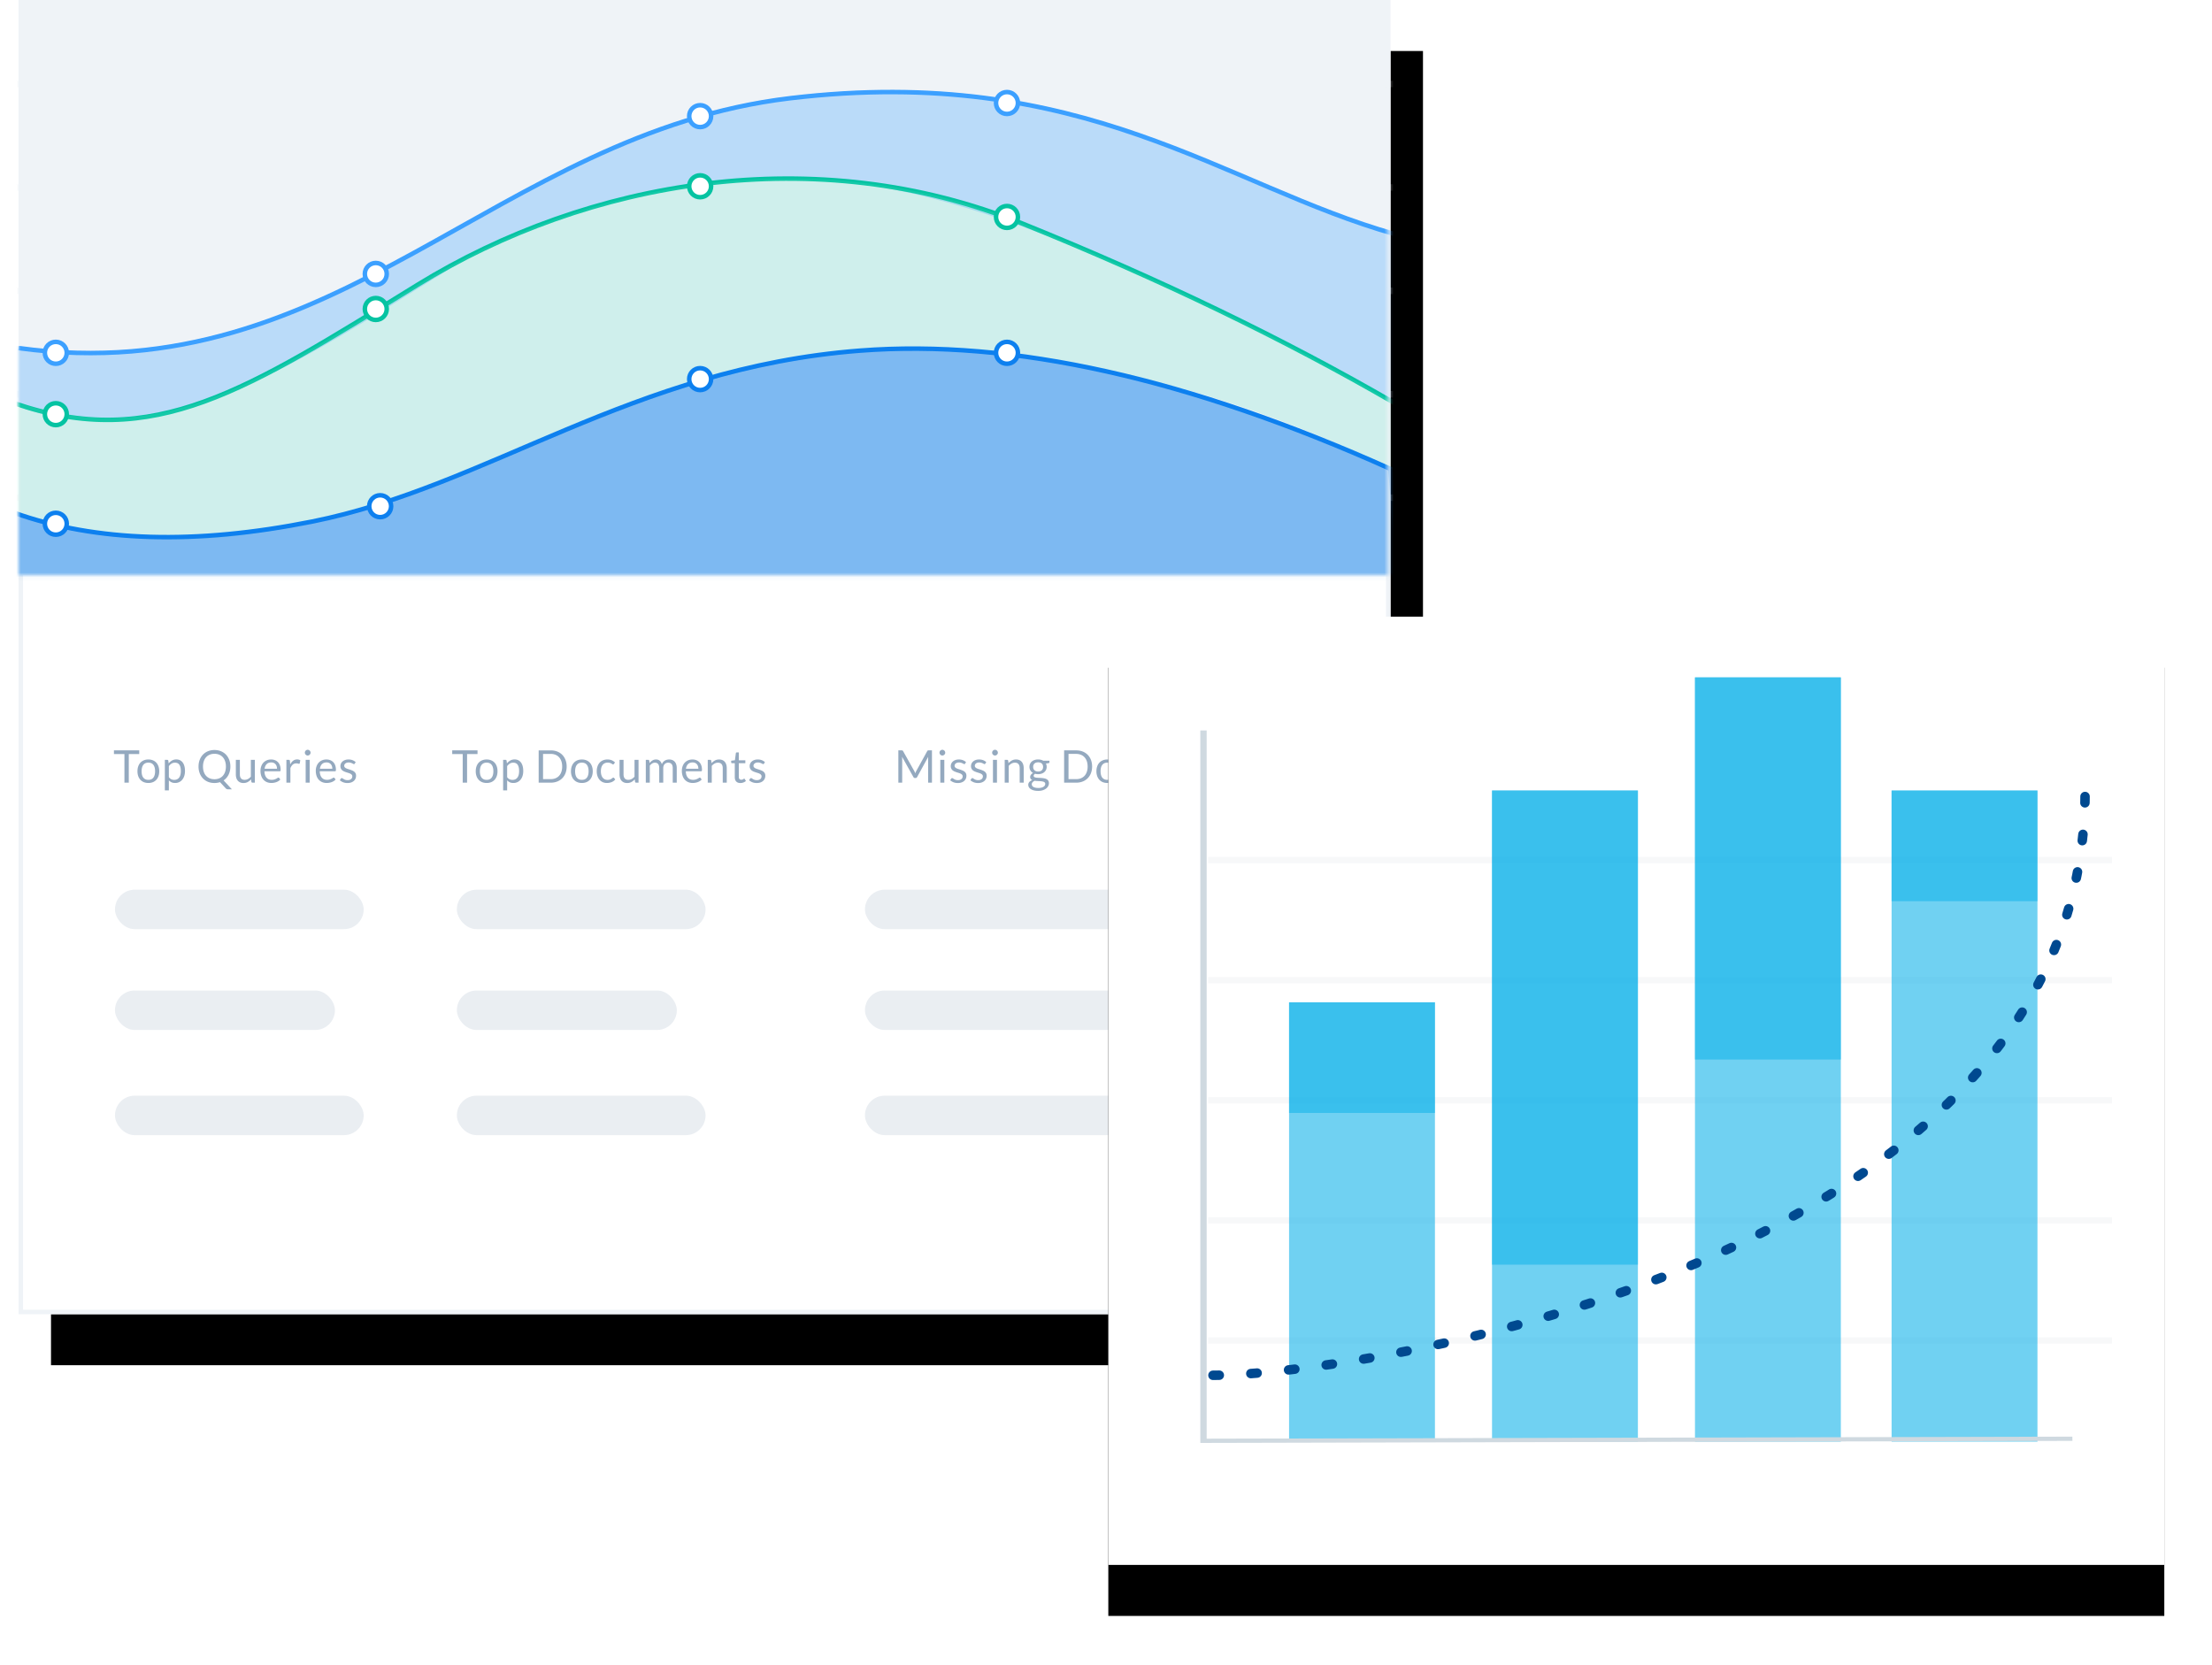 <svg xmlns="http://www.w3.org/2000/svg" xmlns:xlink="http://www.w3.org/1999/xlink" width="477" height="359"><defs><path id="b" d="M0 0h295.853v283.43H0z"/><path id="c" d="M0 0h295.322v124.059H0z"/><path id="f" d="M0 0h227.715v204.503H0z"/><filter id="a" width="114.9%" height="115.5%" x="-5.1%" y="-3.9%" filterUnits="objectBoundingBox"><feOffset dx="7" dy="11" in="SourceAlpha" result="shadowOffsetOuter1"/><feGaussianBlur in="shadowOffsetOuter1" result="shadowBlurOuter1" stdDeviation="5.5"/><feComposite in="shadowBlurOuter1" in2="SourceAlpha" operator="out" result="shadowBlurOuter1"/><feColorMatrix in="shadowBlurOuter1" values="0 0 0 0 0 0 0 0 0 0 0 0 0 0 0 0 0 0 0.1 0"/></filter><filter id="e" width="119.3%" height="121.5%" x="-9.7%" y="-5.4%" filterUnits="objectBoundingBox"><feOffset dy="11" in="SourceAlpha" result="shadowOffsetOuter1"/><feGaussianBlur in="shadowOffsetOuter1" result="shadowBlurOuter1" stdDeviation="5.5"/><feColorMatrix in="shadowBlurOuter1" values="0 0 0 0 0 0 0 0 0 0 0 0 0 0 0 0 0 0 0.1 0"/></filter></defs><g fill="none" fill-rule="evenodd" transform="translate(-784 -1788)"><g transform="translate(0 1711)"><g transform="translate(788 77)"><g><g><g><g><g><use fill="#000" filter="url(#a)" xlink:href="#b"/><use fill="#FFF" xlink:href="#b"/><path stroke="#EFF3F7" stroke-width=".972" d="M.486.486h294.88v282.457H.486z"/></g><g><mask id="d" fill="#fff"><use xlink:href="#c"/></mask><use fill="#EFF3F7" xlink:href="#c"/><path fill="#EFF3F7" d="M-44.658 17.424h424.255v1.394H-44.658zM-44.658 39.727h424.255v1.394H-44.658zM-44.658 62.029h424.255v1.394H-44.658zM-44.658 84.332h424.255v1.394H-44.658zM-44.658 106.635h424.255v1.394H-44.658z" mask="url(#d)"/><path fill="#3CA0FF" fill-opacity=".3" d="M0 74.672c69 9.452 103.029-46.316 166.358-53.877 63.33-7.562 93.576 18.904 130.44 29.301 36.863 10.398 20.795 48.206 0 36.864C276.003 75.617 219.29 44.425 181.48 39.7c-37.808-4.727-65.22 6.616-79.398 13.232-14.178 6.617-48.206 33.083-73.727 36.864-17.013 2.52-30.562-.63-40.644-9.453C-50.096 70.261-46 68.371 0 74.673z" mask="url(#d)"/><path stroke="#05C3A2" stroke-width=".972" d="M-.945 86.96c30.247 10.397 50.096-2.836 86.96-25.521 36.863-22.685 86.014-31.192 130.44-13.233 29.616 11.973 56.397 24.89 80.343 38.754 23.315 49.781-27.411 75.302-152.18 76.562-187.153 1.89-175.81-86.96-145.563-76.562z" mask="url(#d)"/><path stroke="#3CA0FF" stroke-width=".972" d="M0 75.066c69 9.452 103.029-46.316 166.358-53.877 63.33-7.562 93.576 18.904 130.44 29.301" mask="url(#d)"/><path fill="#50E3C2" fill-opacity=".2" d="M0 86.96c30.247 9.452 49.151-2.836 86.015-25.521 36.863-22.685 86.014-31.192 130.44-13.233 29.616 11.973 56.397 24.89 80.343 38.754l31.192 32.137c-45.37-28.986-90.74-43.48-136.111-43.48-68.056 0-114.371 51.042-176.756 38.754-41.589-8.192-49.78-13.233-24.575-15.123C-23.315 84.754-20.165 80.658 0 86.96z" mask="url(#d)"/><path fill="#0D80EF" fill-opacity=".5" stroke="#0D80EF" stroke-width=".972" d="M-.945 110.59c17.644 6.302 39.069 6.932 64.274 1.89 37.81-7.561 69.001-33.082 118.152-36.863 32.768-2.52 70.892 5.987 114.372 25.521l1.89 25.521H-2.836l1.89-16.069z" mask="url(#d)"/><circle cx="8.034" cy="112.953" r="2.363" fill="#FFF" stroke="#0D80EF" stroke-width=".972" mask="url(#d)"/><circle cx="8.034" cy="89.323" r="2.363" fill="#FFF" stroke="#05C3A2" stroke-width=".972" mask="url(#d)"/><circle cx="77.035" cy="66.638" r="2.363" fill="#FFF" stroke="#05C3A2" stroke-width=".972" mask="url(#d)"/><circle cx="146.981" cy="40.172" r="2.363" fill="#FFF" stroke="#05C3A2" stroke-width=".972" mask="url(#d)"/><circle cx="213.146" cy="46.788" r="2.363" fill="#FFF" stroke="#05C3A2" stroke-width=".972" mask="url(#d)"/><circle cx="213.146" cy="22.213" r="2.363" fill="#FFF" stroke="#3CA0FF" stroke-width=".972" mask="url(#d)"/><circle cx="146.981" cy="25.048" r="2.363" fill="#FFF" stroke="#3CA0FF" stroke-width=".972" mask="url(#d)"/><circle cx="77.035" cy="59.076" r="2.363" fill="#FFF" stroke="#3CA0FF" stroke-width=".972" mask="url(#d)"/><circle cx="8.034" cy="76.09" r="2.363" fill="#FFF" stroke="#3CA0FF" stroke-width=".972" mask="url(#d)"/><circle cx="77.98" cy="109.172" r="2.363" fill="#FFF" stroke="#0D80EF" stroke-width=".972" mask="url(#d)"/><circle cx="146.981" cy="81.761" r="2.363" fill="#FFF" stroke="#0D80EF" stroke-width=".972" mask="url(#d)"/><circle cx="213.146" cy="76.09" r="2.363" fill="#FFF" stroke="#0D80EF" stroke-width=".972" mask="url(#d)"/></g></g></g></g><g fill="#94A9BF" transform="translate(19.85 158.796)"><g><path d="M6.175 3.034v.792H3.924V10h-.943V3.826H.721v-.792h5.454zm1.97 1.964c.359 0 .684.06.974.18.29.12.536.29.739.51.202.22.358.487.466.8.11.313.163.662.163 1.047 0 .39-.054.74-.163 1.05a2.263 2.263 0 01-.466.798 2.03 2.03 0 01-.74.508 2.56 2.56 0 01-.974.177c-.36 0-.684-.06-.974-.177a2.052 2.052 0 01-.742-.508 2.273 2.273 0 01-.471-.798 3.131 3.131 0 01-.165-1.05c0-.385.055-.734.165-1.047.11-.313.267-.58.471-.8.204-.22.452-.39.742-.51s.615-.18.974-.18zm0 4.394c.485 0 .848-.162 1.088-.488.24-.326.36-.78.36-1.364 0-.586-.12-1.043-.36-1.37-.24-.328-.603-.492-1.089-.492-.246 0-.46.043-.641.127a1.201 1.201 0 00-.455.364 1.62 1.62 0 00-.272.586 3.14 3.14 0 00-.09.785c0 .292.03.553.09.783.06.23.15.424.272.58.122.158.273.279.455.363.181.084.395.126.641.126zm3.554 2.275V5.076h.515c.123 0 .2.06.233.18l.073.583c.21-.256.451-.462.722-.617.27-.156.582-.234.936-.234.282 0 .538.054.768.163.23.109.426.269.588.481.162.213.287.476.374.79.088.315.132.676.132 1.084 0 .363-.05.701-.146 1.014a2.468 2.468 0 01-.418.812 1.952 1.952 0 01-.669.54 1.977 1.977 0 01-.892.196c-.304 0-.564-.05-.78-.15a1.758 1.758 0 01-.571-.428v2.177h-.865zm2.192-5.979c-.282 0-.53.065-.741.195-.213.13-.408.312-.586.549v2.382c.159.214.333.364.522.452.19.087.401.131.635.131.457 0 .808-.163 1.055-.49.246-.328.37-.795.37-1.4 0-.322-.03-.597-.086-.827a1.616 1.616 0 00-.245-.566.955.955 0 00-.394-.324 1.31 1.31 0 00-.53-.102zm11.94.831c0 .328-.033.639-.1.934-.066.295-.162.57-.288.824-.127.254-.28.485-.462.692a3.127 3.127 0 01-.613.54l1.79 1.93h-.779a.922.922 0 01-.31-.049.62.62 0 01-.249-.17l-1.225-1.332a3.889 3.889 0 01-1.2.185c-.512 0-.98-.087-1.4-.26a3.134 3.134 0 01-1.084-.732 3.29 3.29 0 01-.7-1.125 4.02 4.02 0 01-.248-1.437c0-.521.082-1 .248-1.436.165-.436.398-.812.7-1.128a3.146 3.146 0 011.084-.736 3.616 3.616 0 011.4-.263c.512 0 .98.088 1.402.263.423.175.785.42 1.087.736.3.316.534.692.7 1.128.165.436.247.915.247 1.436zm-.967 0a3.54 3.54 0 00-.175-1.152 2.437 2.437 0 00-.496-.862 2.152 2.152 0 00-.778-.542 2.64 2.64 0 00-1.02-.19c-.373 0-.712.063-1.016.19a2.175 2.175 0 00-.78.542 2.417 2.417 0 00-.499.862 3.54 3.54 0 00-.175 1.152c0 .428.059.811.175 1.15.117.339.283.626.498.86.216.235.476.415.78.54.305.125.644.187 1.017.187a2.67 2.67 0 001.02-.187c.305-.125.564-.305.778-.54a2.44 2.44 0 00.496-.86c.117-.339.175-.722.175-1.15zm3.01-1.443v3.14c0 .373.086.661.258.865.171.204.43.306.777.306.253 0 .491-.06.715-.18.224-.12.43-.286.617-.5V5.076h.866V10h-.516c-.123 0-.2-.06-.233-.18l-.068-.53a2.709 2.709 0 01-.72.571c-.265.145-.57.217-.913.217-.27 0-.507-.045-.713-.134a1.412 1.412 0 01-.517-.377 1.6 1.6 0 01-.314-.588 2.626 2.626 0 01-.104-.763v-3.14h.865zm6.748-.078c.295 0 .567.05.817.148a1.833 1.833 0 011.071 1.118c.103.274.154.586.154.936 0 .136-.015.227-.044.272-.03.046-.084.068-.165.068h-3.277c.007.311.049.582.127.812.077.23.184.422.32.576.137.154.299.27.487.345.187.076.398.114.631.114.218 0 .405-.025.562-.075a2.671 2.671 0 00.69-.326.377.377 0 01.197-.075.19.19 0 01.165.083l.243.316c-.107.13-.235.242-.384.338-.149.095-.308.174-.478.235a3.221 3.221 0 01-1.067.185c-.34 0-.654-.057-.941-.173a2.064 2.064 0 01-.744-.505 2.32 2.32 0 01-.488-.824 3.35 3.35 0 01-.175-1.128c0-.343.052-.664.158-.962.105-.298.256-.557.454-.776.198-.218.44-.39.724-.515.286-.125.606-.187.963-.187zm.02.637c-.419 0-.748.12-.987.362-.24.241-.39.576-.448 1.004h2.679c0-.201-.028-.385-.083-.552a1.23 1.23 0 00-.243-.433 1.088 1.088 0 00-.391-.282 1.32 1.32 0 00-.528-.1zM37.908 10V5.076h.496c.094 0 .159.018.194.053.036.036.06.097.073.185l.058.768c.169-.344.377-.612.625-.805a1.38 1.38 0 01.873-.289 1.288 1.288 0 01.676.175l-.112.647c-.023.08-.073.121-.151.121a.756.756 0 01-.21-.046 1.318 1.318 0 00-.393-.046c-.301 0-.553.087-.756.262-.202.175-.372.43-.508.764V10h-.865zm5.022-4.924V10h-.865V5.076h.865zm.195-1.546a.55.55 0 01-.051.236.679.679 0 01-.136.194.632.632 0 01-.197.134.59.59 0 01-.474 0 .64.64 0 01-.328-.328.608.608 0 01.134-.676.64.64 0 01.194-.134.59.59 0 01.474 0 .632.632 0 01.333.333.583.583 0 01.05.24zm3.423 1.468c.295 0 .567.05.816.148a1.833 1.833 0 011.072 1.118c.102.274.153.586.153.936 0 .136-.014.227-.043.272-.03.046-.085.068-.166.068h-3.276c.006.311.049.582.126.812.078.23.185.422.321.576.136.154.298.27.486.345.188.076.399.114.632.114.217 0 .404-.025.562-.075a2.671 2.671 0 00.69-.326.377.377 0 01.197-.075.19.19 0 01.165.083l.243.316c-.107.13-.235.242-.384.338-.149.095-.309.174-.479.235a3.221 3.221 0 01-1.067.185c-.34 0-.654-.057-.94-.173a2.064 2.064 0 01-.744-.505 2.32 2.32 0 01-.489-.824 3.35 3.35 0 01-.175-1.128c0-.343.053-.664.158-.962.106-.298.257-.557.455-.776.198-.218.439-.39.724-.515s.606-.187.963-.187zm.02.637c-.419 0-.748.12-.988.362-.24.241-.389.576-.447 1.004h2.679c0-.201-.028-.385-.083-.552a1.23 1.23 0 00-.243-.433 1.088 1.088 0 00-.391-.282 1.32 1.32 0 00-.528-.1zm6.086.253a.192.192 0 01-.18.106.338.338 0 01-.165-.053 3.81 3.81 0 00-.226-.12 2.123 2.123 0 00-.319-.12 1.519 1.519 0 00-.437-.057c-.146 0-.277.02-.394.056a.946.946 0 00-.299.153.677.677 0 00-.19.227.607.607 0 00-.065.279c0 .126.037.232.11.316a.95.95 0 00.289.219c.12.061.256.116.408.163.152.047.309.097.47.15.16.054.316.113.468.178.153.065.289.146.409.243s.216.216.289.357c.073.141.11.31.11.508 0 .227-.041.437-.122.63-.081.192-.201.36-.36.5a1.735 1.735 0 01-.583.333c-.23.081-.496.122-.798.122-.343 0-.654-.056-.933-.168a2.365 2.365 0 01-.71-.43l.204-.33a.297.297 0 01.093-.098.26.26 0 01.14-.034c.06 0 .12.023.185.068.065.045.144.096.236.15a1.529 1.529 0 00.829.219c.169 0 .316-.021.442-.065a.93.93 0 00.316-.178.703.703 0 00.188-.257.8.8 0 00.06-.311.516.516 0 00-.109-.338.923.923 0 00-.29-.229 2.357 2.357 0 00-.41-.165 30.236 30.236 0 01-.472-.148 5.314 5.314 0 01-.471-.178 1.658 1.658 0 01-.41-.25c-.12-.1-.217-.224-.29-.372a1.202 1.202 0 01-.11-.537 1.31 1.31 0 01.457-.999c.15-.131.333-.236.55-.313.217-.078.465-.117.744-.117.324 0 .614.051.872.153.258.102.48.242.668.42l-.194.317z"/></g><g opacity=".4" transform="translate(.945 33.083)"><rect width="53.627" height="8.507" opacity=".5" rx="4.253"/><rect width="47.43" height="8.507" y="21.74" opacity=".5" rx="4.253"/><rect width="53.627" height="8.507" y="44.425" opacity=".5" rx="4.253"/></g><g opacity=".4" transform="translate(74.672 33.083)"><rect width="53.627" height="8.507" opacity=".5" rx="4.253"/><rect width="47.43" height="8.507" y="21.74" opacity=".5" rx="4.253"/><rect width="53.627" height="8.507" y="44.425" opacity=".5" rx="4.253"/></g><g opacity=".4" transform="translate(162.67 33.083)"><rect width="92.099" height="8.507" opacity=".5" rx="4.253"/><rect width="81.457" height="8.507" y="21.74" opacity=".5" rx="4.253"/><rect width="92.099" height="8.507" y="44.425" opacity=".5" rx="4.253"/></g></g><path fill="#94A9BF" d="M98.972 161.83v.793h-2.25v6.173h-.944v-6.173h-2.26v-.793h5.454zm1.97 1.964c.36 0 .684.06.974.18.29.12.537.29.74.51.202.22.357.487.466.8.108.313.163.662.163 1.048 0 .389-.055.739-.163 1.05a2.263 2.263 0 01-.467.797 2.03 2.03 0 01-.739.508 2.56 2.56 0 01-.974.177c-.36 0-.685-.059-.975-.177a2.052 2.052 0 01-.741-.508 2.273 2.273 0 01-.472-.797 3.131 3.131 0 01-.165-1.05c0-.386.055-.735.165-1.048.11-.313.267-.58.472-.8.204-.22.45-.39.74-.51s.616-.18.976-.18zm0 4.395c.486 0 .849-.163 1.088-.489.24-.326.36-.78.36-1.363 0-.587-.12-1.044-.36-1.371-.24-.328-.602-.491-1.088-.491-.247 0-.46.042-.642.126a1.201 1.201 0 00-.455.365 1.62 1.62 0 00-.272.586 3.14 3.14 0 00-.09.785c0 .291.03.552.09.782.06.23.15.424.272.581.122.157.273.278.455.362.181.085.395.127.642.127zm3.554 2.275v-6.592h.515c.123 0 .201.06.233.18l.073.583c.211-.256.452-.462.722-.617.27-.156.583-.234.936-.234.282 0 .538.055.768.163.23.109.426.27.588.482.162.212.287.475.375.79.087.314.13.675.13 1.084 0 .363-.048.7-.145 1.013a2.468 2.468 0 01-.418.812 1.952 1.952 0 01-.669.54 1.977 1.977 0 01-.892.196c-.304 0-.564-.05-.78-.15a1.758 1.758 0 01-.57-.428v2.178h-.866zm2.192-5.98c-.282 0-.529.065-.741.195-.212.13-.408.313-.586.55v2.381c.159.214.333.365.523.452.19.088.4.132.634.132.457 0 .809-.164 1.055-.491.246-.328.37-.794.37-1.4 0-.321-.029-.597-.086-.827a1.616 1.616 0 00-.245-.566.955.955 0 00-.394-.323 1.31 1.31 0 00-.53-.103zm11.508.832c0 .522-.083.996-.248 1.424a3.159 3.159 0 01-.7 1.099 3.12 3.12 0 01-1.084.707 3.77 3.77 0 01-1.4.25h-2.605v-6.966h2.605c.512 0 .979.084 1.4.25.421.168.783.404 1.084.71.302.307.535.674.7 1.101.165.428.248.903.248 1.425zm-.967 0c0-.428-.059-.81-.175-1.147a2.418 2.418 0 00-.496-.856 2.115 2.115 0 00-.778-.535 2.688 2.688 0 00-1.016-.184h-1.658v5.44h1.658c.373 0 .711-.062 1.016-.186.305-.123.564-.3.778-.532.214-.232.379-.516.496-.853.116-.337.175-.72.175-1.147zm4.25-1.522c.359 0 .684.06.974.18.29.12.536.29.739.51.202.22.358.487.466.8.109.313.163.662.163 1.048 0 .389-.054.739-.163 1.05a2.263 2.263 0 01-.466.797 2.03 2.03 0 01-.74.508 2.56 2.56 0 01-.974.177c-.36 0-.684-.059-.975-.177a2.052 2.052 0 01-.74-.508 2.273 2.273 0 01-.472-.797 3.131 3.131 0 01-.166-1.05c0-.386.055-.735.166-1.048.11-.313.267-.58.471-.8.204-.22.451-.39.741-.51s.615-.18.975-.18zm0 4.395c.485 0 .848-.163 1.088-.489.24-.326.36-.78.36-1.363 0-.587-.12-1.044-.36-1.371-.24-.328-.603-.491-1.089-.491-.246 0-.46.042-.642.126a1.201 1.201 0 00-.454.365 1.62 1.62 0 00-.272.586 3.14 3.14 0 00-.09.785c0 .291.03.552.09.782.06.23.15.424.272.581.121.157.273.278.454.362.182.085.396.127.642.127zm6.912-3.442a.386.386 0 01-.077.083.184.184 0 01-.112.029.278.278 0 01-.158-.061 1.811 1.811 0 00-.535-.267 1.503 1.503 0 00-.46-.061c-.24 0-.451.043-.636.129-.185.086-.34.21-.464.372a1.683 1.683 0 00-.282.588c-.063.23-.095.488-.095.773 0 .298.034.563.102.795.068.231.164.426.287.583.123.157.273.277.45.36.176.082.375.124.595.124.21 0 .384-.026.52-.076s.25-.106.34-.168c.091-.061.166-.117.224-.167a.27.27 0 01.175-.076c.075 0 .13.028.165.083l.243.316a1.87 1.87 0 01-.802.576c-.32.122-.66.182-1.016.182-.308 0-.594-.056-.858-.17a1.956 1.956 0 01-.688-.493 2.341 2.341 0 01-.459-.795 3.195 3.195 0 01-.168-1.074c0-.366.051-.705.154-1.016.102-.311.25-.58.447-.805.196-.225.438-.4.726-.527a2.45 2.45 0 01.992-.19c.344 0 .648.056.914.168.266.112.5.27.705.474l-.229.311zm2.072-.875v3.14c0 .373.086.661.258.866.171.204.43.306.777.306.253 0 .491-.06.715-.18.224-.12.43-.287.617-.5v-3.632h.866v4.924h-.516c-.123 0-.2-.06-.233-.18l-.068-.53a2.709 2.709 0 01-.72.572c-.265.144-.57.216-.913.216-.27 0-.507-.044-.712-.134a1.412 1.412 0 01-.518-.376 1.6 1.6 0 01-.314-.589 2.626 2.626 0 01-.104-.763v-3.14h.865zm4.799 4.924v-4.924h.515c.123 0 .201.06.233.18l.064.505c.181-.223.384-.406.61-.549.225-.142.487-.214.785-.214.334 0 .603.093.81.277.205.185.353.435.444.749a1.541 1.541 0 011.091-.967c.157-.04.317-.059.479-.059.26 0 .49.042.693.124.202.083.374.204.515.362.141.16.249.354.323.586.075.232.112.497.112.795v3.135h-.865v-3.135c0-.386-.084-.678-.253-.878-.168-.199-.413-.299-.734-.299-.143 0-.278.026-.406.076a.978.978 0 00-.569.588 1.424 1.424 0 00-.085.513v3.135h-.865v-3.135c0-.395-.08-.69-.238-.885-.159-.194-.39-.292-.695-.292-.214 0-.413.058-.596.173a1.95 1.95 0 00-.503.47v3.67h-.865zm10.073-5.002c.295 0 .567.05.816.148a1.833 1.833 0 011.072 1.119c.102.273.153.585.153.935 0 .136-.014.227-.043.273-.03.045-.085.068-.166.068h-3.276c.007.31.049.581.126.811.078.23.185.422.321.576.136.154.298.27.486.346.188.076.399.114.632.114.217 0 .405-.025.562-.076a2.671 2.671 0 00.69-.325.377.377 0 01.197-.076.19.19 0 01.165.083l.243.316c-.107.13-.235.242-.384.338-.149.095-.308.174-.479.236a3.221 3.221 0 01-1.067.185c-.34 0-.653-.058-.94-.173a2.064 2.064 0 01-.744-.506 2.32 2.32 0 01-.488-.824 3.35 3.35 0 01-.175-1.128c0-.343.052-.664.158-.962.105-.298.256-.557.454-.775.198-.22.44-.39.724-.516.286-.124.606-.187.963-.187zm.02.637c-.419 0-.748.12-.988.362s-.388.576-.447 1.004h2.679c0-.2-.028-.385-.083-.552a1.23 1.23 0 00-.243-.432 1.088 1.088 0 00-.391-.282 1.32 1.32 0 00-.528-.1zm3.267 4.365v-4.924h.515c.123 0 .2.06.233.18l.068.535c.214-.237.453-.428.717-.574.265-.146.57-.219.917-.219.269 0 .506.045.712.134.206.089.377.215.515.38.138.163.242.36.314.59.071.23.107.484.107.763v3.135h-.866v-3.135c0-.373-.085-.662-.255-.868-.17-.206-.43-.309-.78-.309-.256 0-.495.062-.717.185-.222.123-.427.29-.615.5v3.627h-.865zm7.04.078c-.39 0-.688-.108-.897-.326-.21-.217-.314-.53-.314-.938v-3.014h-.593a.194.194 0 01-.131-.046c-.036-.03-.054-.078-.054-.143v-.345l.807-.103.2-1.521a.184.184 0 01.063-.12.2.2 0 01.136-.045h.437v1.696h1.41v.627h-1.41v2.956c0 .207.05.361.151.462.1.1.23.15.389.15.09 0 .17-.012.236-.036.066-.024.124-.051.172-.08.049-.03.09-.056.124-.08a.162.162 0 01.09-.037c.045 0 .086.028.122.083l.252.413c-.149.14-.329.249-.54.328-.21.08-.427.12-.65.12zm5.095-4.19a.192.192 0 01-.18.107.338.338 0 01-.165-.054 3.81 3.81 0 00-.226-.119 2.123 2.123 0 00-.319-.121 1.519 1.519 0 00-.437-.056c-.146 0-.277.018-.394.056a.946.946 0 00-.3.153.677.677 0 00-.189.226.607.607 0 00-.065.28c0 .126.036.231.11.315a.95.95 0 00.288.219c.12.062.256.116.409.163.152.047.308.097.469.15.16.054.317.113.469.178.152.065.288.146.408.243s.216.216.29.357c.072.141.109.31.109.508 0 .227-.04.437-.122.63-.08.193-.2.36-.36.5a1.735 1.735 0 01-.583.334c-.23.08-.496.121-.797.121-.344 0-.655-.056-.933-.168a2.365 2.365 0 01-.71-.43l.204-.33a.297.297 0 01.092-.098.26.26 0 01.141-.034c.059 0 .12.023.185.068.065.046.144.096.236.151a1.529 1.529 0 00.829.219c.168 0 .316-.022.442-.066a.93.93 0 00.316-.177.703.703 0 00.187-.258.8.8 0 00.061-.311.516.516 0 00-.11-.338.923.923 0 00-.289-.228 2.357 2.357 0 00-.41-.166 30.24 30.24 0 01-.472-.148 5.314 5.314 0 01-.471-.177 1.658 1.658 0 01-.411-.25c-.12-.101-.217-.225-.29-.372a1.202 1.202 0 01-.109-.538 1.31 1.31 0 01.457-.999c.15-.13.332-.235.55-.313.217-.078.464-.117.743-.117.324 0 .615.051.873.153.257.102.48.243.668.42l-.194.317z"/><g fill="#94A9BF" transform="translate(180.536 158.796)"><g><path d="M12.613 7.482c.046.078.085.16.12.245.033.086.067.173.099.26a3.212 3.212 0 01.224-.51l2.357-4.283c.042-.074.086-.12.131-.136a.604.604 0 01.195-.024h.695V10h-.826V4.881a5.272 5.272 0 01.02-.457L13.24 8.78c-.08.146-.194.219-.34.219h-.136c-.146 0-.26-.073-.34-.22l-2.44-4.37a4.53 4.53 0 01.029.472V10h-.827V3.034h.695c.085 0 .15.008.195.024.045.017.089.062.131.136l2.406 4.288zM19.1 5.076V10h-.866V5.076h.866zm.194-1.546a.55.55 0 01-.05.236.679.679 0 01-.137.194.632.632 0 01-.197.134.59.59 0 01-.474 0 .64.64 0 01-.328-.328.608.608 0 01.134-.676.64.64 0 01.194-.134.59.59 0 01.474 0 .632.632 0 01.333.333.583.583 0 01.051.24zm4.293 2.358a.192.192 0 01-.18.106.338.338 0 01-.165-.053 3.81 3.81 0 00-.226-.12 2.123 2.123 0 00-.318-.12 1.519 1.519 0 00-.438-.057c-.146 0-.277.02-.393.056a.946.946 0 00-.3.153.677.677 0 00-.189.227.607.607 0 00-.066.279c0 .126.037.232.11.316a.95.95 0 00.289.219c.12.061.256.116.408.163.153.047.309.097.47.15.16.054.316.113.469.178.152.065.288.146.408.243s.216.216.29.357c.072.141.108.31.108.508 0 .227-.04.437-.121.63-.081.192-.201.36-.36.5a1.735 1.735 0 01-.583.333c-.23.081-.496.122-.797.122-.344 0-.655-.056-.934-.168a2.365 2.365 0 01-.71-.43l.205-.33a.297.297 0 01.092-.098.26.26 0 01.141-.034c.058 0 .12.023.185.068.065.045.143.096.236.15a1.529 1.529 0 00.829.219c.168 0 .315-.021.442-.065a.93.93 0 00.316-.178.703.703 0 00.187-.257.8.8 0 00.06-.311.516.516 0 00-.109-.338.923.923 0 00-.289-.229 2.357 2.357 0 00-.41-.165 30.236 30.236 0 01-.472-.148 5.314 5.314 0 01-.472-.178 1.658 1.658 0 01-.41-.25c-.12-.1-.217-.224-.29-.372a1.202 1.202 0 01-.11-.537 1.31 1.31 0 01.458-.999c.149-.131.332-.236.55-.313.216-.078.464-.117.743-.117.324 0 .615.051.872.153.258.102.48.242.669.42l-.195.317zm4.362 0a.192.192 0 01-.18.106.338.338 0 01-.166-.053 3.81 3.81 0 00-.226-.12 2.123 2.123 0 00-.318-.12 1.519 1.519 0 00-.437-.057c-.146 0-.278.02-.394.056a.946.946 0 00-.3.153.677.677 0 00-.189.227.607.607 0 00-.065.279c0 .126.036.232.109.316a.95.95 0 00.29.219c.12.061.255.116.408.163.152.047.308.097.469.15.16.054.316.113.469.178.152.065.288.146.408.243s.216.216.29.357c.072.141.109.31.109.508 0 .227-.04.437-.122.63-.08.192-.2.36-.36.5a1.735 1.735 0 01-.583.333c-.23.081-.496.122-.797.122-.344 0-.655-.056-.933-.168a2.365 2.365 0 01-.71-.43l.204-.33a.297.297 0 01.092-.098.26.26 0 01.141-.034c.059 0 .12.023.185.068.065.045.143.096.236.15a1.529 1.529 0 00.829.219c.168 0 .316-.021.442-.065a.93.93 0 00.316-.178.703.703 0 00.187-.257.8.8 0 00.06-.311.516.516 0 00-.109-.338.923.923 0 00-.289-.229 2.357 2.357 0 00-.41-.165 30.236 30.236 0 01-.472-.148 5.314 5.314 0 01-.472-.178 1.658 1.658 0 01-.41-.25c-.12-.1-.217-.224-.29-.372a1.202 1.202 0 01-.109-.537 1.31 1.31 0 01.457-.999c.15-.131.332-.236.55-.313.216-.078.464-.117.743-.117.324 0 .615.051.873.153.257.102.48.242.668.42l-.194.317zm2.504-.812V10h-.865V5.076h.865zm.194-1.546a.55.55 0 01-.05.236.679.679 0 01-.137.194.632.632 0 01-.197.134.59.59 0 01-.474 0 .64.64 0 01-.328-.328.608.608 0 01.134-.676.64.64 0 01.194-.134.59.59 0 01.474 0 .632.632 0 01.333.333.583.583 0 01.051.24zM32.12 10V5.076h.515c.123 0 .201.06.234.18l.068.534c.214-.236.453-.427.717-.573.264-.146.57-.22.916-.22.269 0 .506.045.712.135.206.089.378.215.515.379.138.163.243.36.314.59.071.23.107.485.107.764V10h-.865V6.865c0-.373-.085-.662-.256-.868-.17-.206-.43-.309-.78-.309-.256 0-.495.062-.717.185-.222.123-.427.29-.615.5V10h-.865zm7.205-5.007c.214 0 .414.024.6.07.187.048.356.116.508.207h1.337v.321c0 .107-.068.175-.204.204l-.559.078c.11.21.165.446.165.705a1.483 1.483 0 01-.523 1.157c-.163.14-.357.246-.583.32a2.348 2.348 0 01-.741.112c-.23 0-.447-.027-.651-.082a.818.818 0 00-.236.209.376.376 0 00-.08.218c0 .117.047.205.14.265.095.06.22.103.375.13.156.025.332.041.53.048.197.006.4.017.605.031.206.015.408.04.605.076.198.035.375.094.53.175.156.08.28.193.374.335.094.143.141.328.141.554 0 .211-.052.415-.158.613a1.657 1.657 0 01-.454.527c-.198.154-.44.277-.724.37a3.133 3.133 0 01-.968.138c-.36 0-.675-.035-.945-.107a2.211 2.211 0 01-.674-.286 1.25 1.25 0 01-.4-.416.986.986 0 01-.134-.493.89.89 0 01.23-.62c.155-.17.366-.306.635-.406a.87.87 0 01-.333-.26.7.7 0 01-.124-.435c0-.072.013-.145.039-.221a.87.87 0 01.119-.227 1.268 1.268 0 01.47-.393 1.532 1.532 0 01-.572-.542 1.484 1.484 0 01-.207-.79c0-.24.047-.458.139-.654.092-.196.221-.363.386-.5.166-.138.363-.245.591-.32a2.41 2.41 0 01.751-.11zm1.536 5.274a.423.423 0 00-.102-.296.66.66 0 00-.277-.173 2.01 2.01 0 00-.404-.09 6.129 6.129 0 00-.48-.041l-.516-.027a4.74 4.74 0 01-.5-.053 1.42 1.42 0 00-.45.32.649.649 0 00-.088.761.725.725 0 00.26.248c.117.07.264.125.44.166.177.04.385.06.625.06.233 0 .442-.02.627-.063.185-.042.34-.102.469-.18a.883.883 0 00.294-.277.648.648 0 00.102-.355zm-1.536-2.673c.175 0 .33-.025.464-.073a.938.938 0 00.338-.204.835.835 0 00.204-.314c.046-.121.068-.255.068-.4 0-.302-.091-.542-.274-.72-.183-.179-.45-.268-.8-.268-.347 0-.612.09-.795.268-.183.178-.274.418-.274.72 0 .145.023.279.07.4a.86.86 0 00.207.314c.09.087.202.155.335.204.133.048.285.073.457.073zm11.644-1.075c0 .522-.083.997-.248 1.425a3.159 3.159 0 01-.7 1.098 3.12 3.12 0 01-1.084.708 3.77 3.77 0 01-1.4.25h-2.605V3.034h2.605c.512 0 .979.083 1.4.25.421.167.783.404 1.084.71.301.306.535.673.7 1.101.165.428.248.903.248 1.424zm-.967 0c0-.427-.059-.81-.175-1.147a2.418 2.418 0 00-.496-.855 2.115 2.115 0 00-.778-.535 2.688 2.688 0 00-1.016-.185H45.88v5.44h1.658c.373 0 .711-.062 1.016-.185.305-.123.564-.3.778-.532.214-.232.379-.516.496-.853.116-.337.175-.72.175-1.148zm4.25-1.521c.359 0 .684.06.974.18.29.12.536.29.739.51.202.22.358.487.466.8.109.313.163.662.163 1.047 0 .39-.054.74-.163 1.05a2.263 2.263 0 01-.466.798 2.03 2.03 0 01-.74.508 2.56 2.56 0 01-.974.177c-.36 0-.685-.06-.975-.177a2.052 2.052 0 01-.74-.508 2.273 2.273 0 01-.472-.798 3.131 3.131 0 01-.166-1.05c0-.385.055-.734.166-1.047.11-.313.267-.58.471-.8.204-.22.451-.39.741-.51s.615-.18.975-.18zm0 4.394c.485 0 .848-.162 1.088-.488.24-.326.36-.78.36-1.364 0-.586-.12-1.043-.36-1.37-.24-.328-.603-.492-1.089-.492-.246 0-.46.043-.642.127a1.201 1.201 0 00-.454.364 1.62 1.62 0 00-.272.586 3.14 3.14 0 00-.09.785c0 .292.03.553.09.783.06.23.15.424.272.58.121.158.273.279.454.363.182.084.396.126.642.126zm6.912-3.441a.386.386 0 01-.077.082.184.184 0 01-.112.03.278.278 0 01-.158-.061 1.811 1.811 0 00-.535-.267 1.503 1.503 0 00-.46-.061c-.24 0-.451.043-.636.128-.185.086-.34.21-.464.372a1.683 1.683 0 00-.282.588c-.063.23-.095.488-.095.773 0 .299.034.563.102.795.068.232.164.426.287.584.123.157.273.277.45.36.176.082.375.123.595.123.21 0 .384-.025.52-.075.136-.05.25-.106.34-.168.091-.061.166-.117.224-.168a.27.27 0 01.175-.075c.075 0 .13.028.165.083l.243.316a1.87 1.87 0 01-.802.576c-.32.121-.66.182-1.016.182-.308 0-.594-.057-.858-.17a1.956 1.956 0 01-.688-.493 2.341 2.341 0 01-.459-.795 3.195 3.195 0 01-.168-1.075c0-.366.051-.704.153-1.016.103-.31.252-.579.448-.804.196-.225.438-.401.726-.527a2.45 2.45 0 01.992-.19c.344 0 .648.056.914.168.266.111.5.27.705.474l-.229.31zm2.072-.875v3.14c0 .373.086.661.258.865.171.204.43.306.777.306.253 0 .491-.06.715-.18.224-.12.43-.286.617-.5V5.076h.866V10h-.516c-.123 0-.2-.06-.233-.18l-.068-.53a2.709 2.709 0 01-.72.571c-.265.145-.57.217-.913.217-.27 0-.507-.045-.712-.134a1.412 1.412 0 01-.518-.377 1.6 1.6 0 01-.314-.588 2.626 2.626 0 01-.104-.763v-3.14h.865zM68.035 10V5.076h.515c.123 0 .201.06.233.18l.064.505c.181-.224.384-.407.61-.55.225-.142.487-.213.785-.213.333 0 .603.092.81.277.205.185.353.434.444.749a1.541 1.541 0 011.091-.968c.157-.039.317-.058.479-.058.26 0 .49.041.693.124.202.083.374.203.515.362.141.159.249.354.323.586.075.232.112.496.112.795V10h-.865V6.865c0-.386-.084-.679-.253-.878-.169-.2-.413-.299-.734-.299-.143 0-.278.025-.406.076a.978.978 0 00-.569.588 1.423 1.423 0 00-.085.513V10h-.865V6.865c0-.396-.08-.69-.238-.885-.159-.195-.39-.292-.695-.292-.214 0-.413.058-.596.173a1.95 1.95 0 00-.503.469V10h-.865zm10.073-5.002c.295 0 .567.05.816.148a1.833 1.833 0 011.072 1.118c.102.274.153.586.153.936 0 .136-.014.227-.043.272-.03.046-.085.068-.166.068h-3.276c.007.311.049.582.126.812.078.23.185.422.321.576.136.154.298.27.486.345.188.076.399.114.632.114.217 0 .405-.025.562-.075a2.671 2.671 0 00.69-.326.377.377 0 01.197-.075.19.19 0 01.165.083l.243.316c-.107.13-.235.242-.384.338-.149.095-.308.174-.479.235a3.221 3.221 0 01-1.067.185c-.34 0-.653-.057-.94-.173a2.064 2.064 0 01-.744-.505 2.32 2.32 0 01-.489-.824 3.35 3.35 0 01-.175-1.128c0-.343.053-.664.158-.962.106-.298.257-.557.455-.776.198-.218.44-.39.724-.515.285-.125.606-.187.963-.187zm.02.637c-.419 0-.748.12-.988.362-.24.241-.388.576-.447 1.004h2.679c0-.201-.028-.385-.083-.552a1.23 1.23 0 00-.243-.433 1.088 1.088 0 00-.391-.282 1.32 1.32 0 00-.528-.1zM81.394 10V5.076h.515c.123 0 .2.06.233.18l.068.534c.214-.236.453-.427.717-.573.265-.146.57-.22.917-.22.269 0 .506.045.712.135.206.089.377.215.515.379.138.163.242.36.314.59.071.23.107.485.107.764V10h-.866V6.865c0-.373-.085-.662-.255-.868-.17-.206-.43-.309-.78-.309-.256 0-.495.062-.717.185-.222.123-.427.29-.615.5V10h-.865zm7.04.078c-.39 0-.688-.109-.897-.326-.21-.217-.314-.53-.314-.938V5.8h-.593a.194.194 0 01-.131-.046c-.036-.031-.054-.079-.054-.144v-.345l.807-.102.2-1.521a.184.184 0 01.063-.12.2.2 0 01.136-.046h.437v1.697h1.41V5.8h-1.41v2.956c0 .207.05.36.151.461.1.1.23.151.389.151.09 0 .17-.012.236-.036.066-.025.124-.051.172-.08.049-.03.09-.057.124-.08a.162.162 0 01.09-.037c.045 0 .086.027.122.082l.252.414c-.149.139-.329.248-.54.328-.21.08-.427.119-.65.119zm5.095-4.19a.192.192 0 01-.18.106.338.338 0 01-.165-.053 3.81 3.81 0 00-.227-.12 2.123 2.123 0 00-.318-.12 1.519 1.519 0 00-.437-.057c-.146 0-.278.02-.394.056a.946.946 0 00-.3.153.677.677 0 00-.189.227.607.607 0 00-.065.279c0 .126.036.232.109.316a.95.95 0 00.29.219c.12.061.255.116.408.163.152.047.308.097.469.15.16.054.316.113.469.178.152.065.288.146.408.243s.216.216.29.357c.072.141.109.31.109.508 0 .227-.04.437-.122.63-.08.192-.2.36-.36.5a1.735 1.735 0 01-.583.333c-.23.081-.496.122-.797.122-.344 0-.655-.056-.933-.168a2.365 2.365 0 01-.71-.43l.204-.33a.297.297 0 01.092-.098.26.26 0 01.141-.034c.059 0 .12.023.185.068.065.045.144.096.236.15a1.529 1.529 0 00.829.219c.168 0 .316-.021.442-.065a.93.93 0 00.316-.178.703.703 0 00.187-.257.8.8 0 00.06-.311.516.516 0 00-.108-.338.923.923 0 00-.29-.229 2.357 2.357 0 00-.41-.165 30.236 30.236 0 01-.472-.148 5.314 5.314 0 01-.471-.178 1.658 1.658 0 01-.411-.25c-.12-.1-.217-.224-.29-.372a1.202 1.202 0 01-.109-.537 1.31 1.31 0 01.457-.999c.15-.131.332-.236.55-.313.217-.078.464-.117.743-.117.324 0 .615.051.873.153.257.102.48.242.668.42l-.194.317z"/></g></g></g><g transform="translate(235 133)"><g><use fill="#000" filter="url(#e)" xlink:href="#f"/><use fill="#FFF" xlink:href="#f"/></g><path stroke="#F7F8F9" stroke-linecap="square" stroke-width="1.363" d="M22.224 52.49h193.53M22.224 78.393h193.53M22.224 104.297h193.53M22.224 130.2h193.53M22.224 156.104h193.53"/><path fill="#19B5EA" d="M38.978 83.165h31.456v94.753H38.978z" opacity=".621"/><path fill="#19B5EA" d="M38.978 83.165h31.456v23.859H38.978zM82.743 37.492h31.456v140.426H82.743z" opacity=".621"/><path fill="#19B5EA" d="M82.743 37.492h31.456v102.252H82.743zM126.508 13.088h31.456v164.83h-31.456zM168.906 37.492h31.456v140.426h-31.456z" opacity=".621"/><path fill="#19B5EA" d="M168.906 37.492h31.456v23.859h-31.456zM126.508 13.088h31.456v82.415h-31.456z" opacity=".621"/><path stroke="#004990" stroke-dasharray="1.363,6.814" stroke-linecap="round" stroke-width="2.044" d="M22.566 163.603c30.617 0 188.073-23.859 188.073-126.11"/><path fill="#CFD9E0" d="M21.208 177.275l185.309-.44 1.367-.004.02.917-1.368.003-185.318.44-1.368.004v-.045h-.01v-.415l-.009-.457h.01V24.54h1.367v152.735z"/></g></g></g></g></svg>